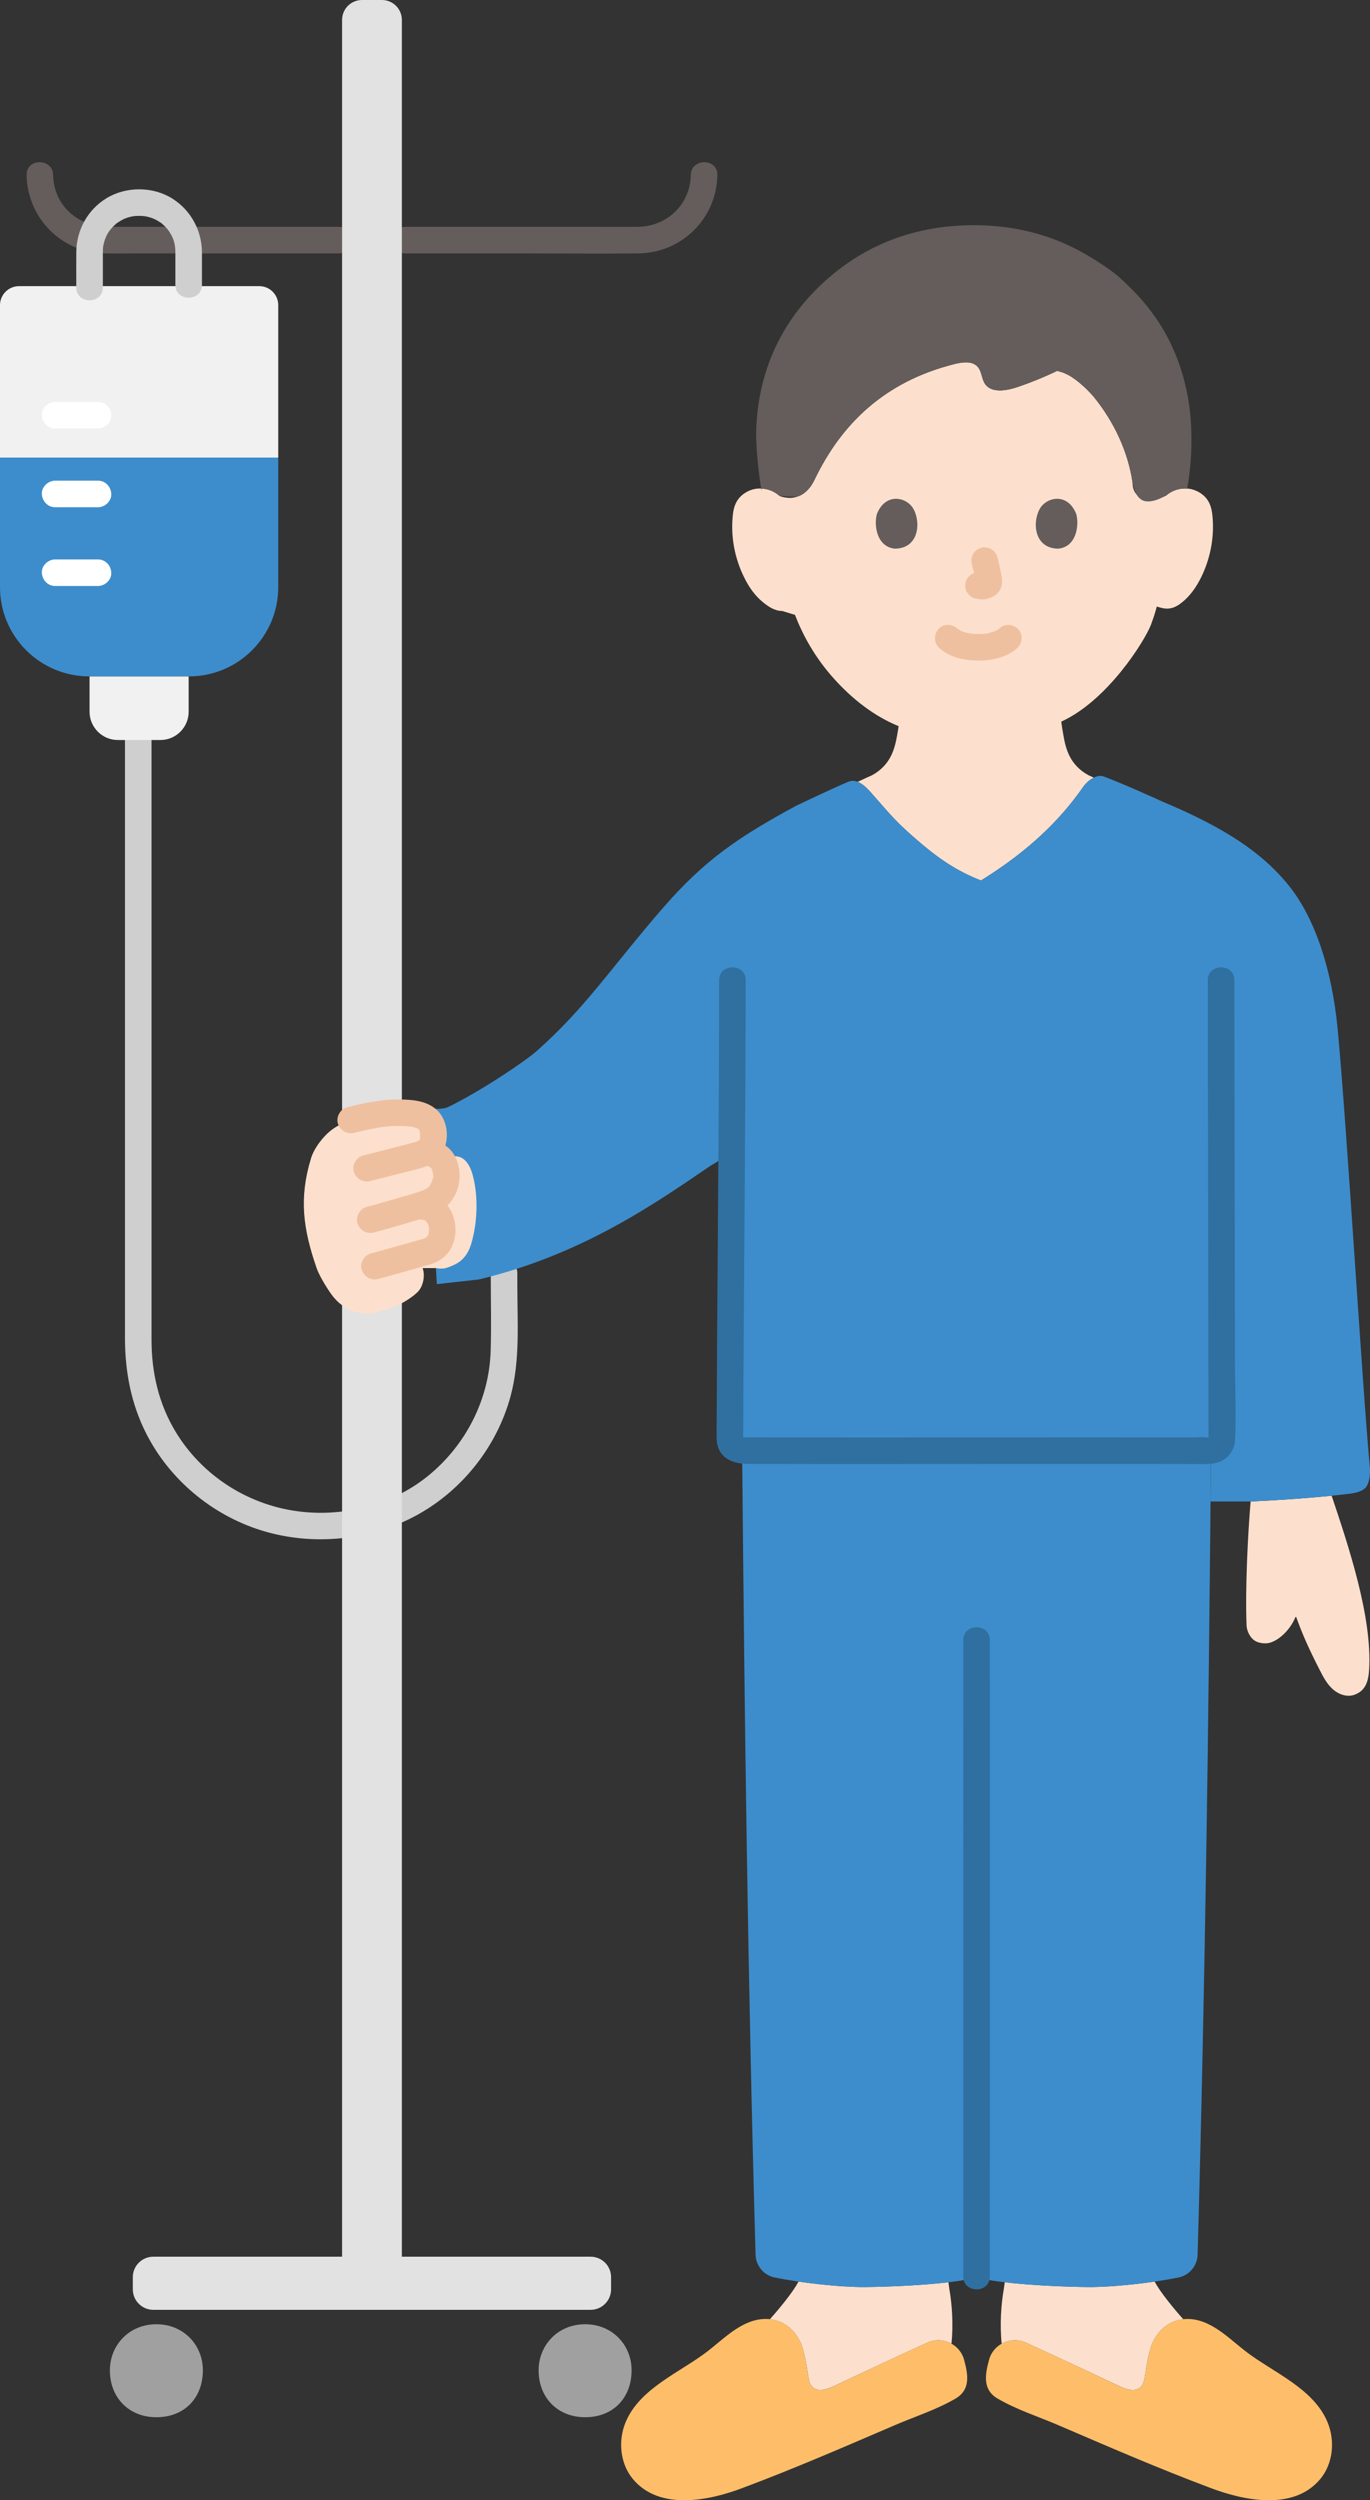 <?xml version="1.0" encoding="UTF-8"?><svg id="b" xmlns="http://www.w3.org/2000/svg" width="206.269" height="376.437" viewBox="0 0 206.269 376.437"><rect x="0" y="0" width="206.269" height="376.437" fill="#333333" stroke="none"/><defs><style>.d{fill:#3d8dcc;}.e{fill:#fff;}.f{fill:#e2e2e2;}.g{fill:#a0a0a0;}.h{fill:#fce0cd;}.i{fill:#efc0a0;}.j{fill:#2f70a1;}.k{fill:#645d5c;}.l{fill:#cfcfcf;}.m{fill:#febe69;}.n{fill:#f1f1f1;}</style></defs><g id="c"><path class="k" d="M51.003,34.149c-11.567,0-23.135,0-34.702,0-4.492,0-8.216-3.149-8.298-7.794-.045-2.571-4.045-2.579-4,0,.112,6.392,5.185,11.641,11.618,11.791,1.767.041,3.54.003,5.308.003,7.87,0,15.74,0,23.61,0,2.155,0,4.309,0,6.464,0,2.574,0,2.578-4,0-4h0Z"/><path class="k" d="M61.007,38.149c5.619,0,11.237,0,16.856,0,6.088,0,12.18.071,18.267,0,6.533-.077,11.762-5.255,11.877-11.794.045-2.575-3.955-2.575-4,0-.078,4.433-3.611,7.771-8,7.794-2.152.011-4.304,0-6.456,0h-22.664c-1.96,0-3.919,0-5.879,0-2.574,0-2.578,4,0,4h0Z"/><path class="l" d="M73.888,191.717c0,3.897.109,7.809-.014,11.704-.232,7.312-3.757,14.179-9.416,18.78-5.717,4.648-13.53,6.449-20.752,5.163-7.123-1.269-13.468-5.545-17.231-11.739-2.576-4.24-3.66-8.953-3.66-13.878v-9.082c0-12.357,0-24.714,0-37.071,0-13.432,0-26.863,0-40.295v-3.878c0-2.574-4-2.578-4,0,0,13.44,0,26.879,0,40.319s0,26.332,0,39.498v10.165c0,5.021.892,9.857,3.171,14.374,3.519,6.977,9.935,12.333,17.387,14.647,7.729,2.4,16.525,1.531,23.591-2.418,6.771-3.785,11.889-10.323,13.913-17.814,1.453-5.378,1.013-11.125,1.013-16.64v-1.835c0-2.574-4-2.578-4,0h0Z"/><path class="n" d="M28.405,102.728v4.43c0,2.35-1.91,4.26-4.26,4.26h-6.39c-2.36,0-4.27-1.91-4.27-4.26v-5.32h14.92v.89Z"/><path class="g" d="M95.095,356.868c0,1.56-.39,2.95-1.1,4.06-1.18,1.87-3.25,3.01-5.9,3.01-4.07,0-7-2.88-7-7.07,0-3.74,2.86-6.93,7-6.93s7,3.17,7,6.93Z"/><path class="g" d="M30.545,356.868c0,4.16-2.77,7.07-7,7.07-4.08,0-7-2.88-7-7.07,0-3.74,2.86-6.93,7-6.93s7,3.17,7,6.93Z"/><path class="n" d="M41.893,45.942c0-1.583-1.283-2.862-2.865-2.862H2.873c-1.587,0-2.873,1.286-2.873,2.873v22.948h41.893v-22.959Z"/><path class="d" d="M0,68.902v19.498c0,7.421,6.016,13.437,13.437,13.437h15.015c7.423,0,13.441-6.021,13.441-13.444v-19.491H0Z"/><path class="f" d="M60.505,65.647v274.121h28.41c1.71,0,3.09,1.38,3.09,3.08v1.83c0,1.71-1.38,3.09-3.09,3.09H23.085c-1.7,0-3.09-1.38-3.09-3.09v-1.83c0-1.7,1.39-3.08,3.09-3.08h28.42V3c0-1.66,1.34-3,3-3h3c1.65,0,3,1.34,3,3v62.647Z"/><path class="e" d="M8.3,64.512h6.455c1.046,0,2.048-.92,2-2s-.879-2-2-2c-.067,0-.134,0-.2,0-1.046,0-2.048.92-2,2s.879,2,2,2c.067,0,.134,0,.2,0v-4h-6.455c-1.046,0-2.048.92-2,2s.879,2,2,2h0Z"/><path class="e" d="M8.3,76.37h6.455c1.046,0,2.048-.92,2-2s-.879-2-2-2c-.067,0-.134,0-.2,0-1.046,0-2.048.92-2,2s.879,2,2,2c.067,0,.134,0,.2,0v-4h-6.455c-1.046,0-2.048.92-2,2s.879,2,2,2h0Z"/><path class="e" d="M8.3,88.227h6.455c1.046,0,2.048-.92,2-2s-.879-2-2-2c-.067,0-.134,0-.2,0-1.046,0-2.048.92-2,2s.879,2,2,2c.067,0,.134,0,.2,0v-4h-6.455c-1.046,0-2.048.92-2,2s.879,2,2,2h0Z"/><path class="l" d="M15.487,43.279v-4.523c0-.263-.002-.526,0-.789,0-.098,0-.193.003-.292.006-.207.017-.416.043-.622-.044.339.053-.222.064-.273.272-1.196.741-2.039,1.679-2.905.12-.11.241-.22.369-.32-.236.185.026-.013.066-.038.279-.175.552-.352.846-.5.015-.008.602-.247.248-.117.125-.046.251-.09.378-.13.192-.061.387-.113.583-.157.07-.016.631-.111.273-.064.324-.042.655-.049.981-.046.14.001.279.004.419.012.015,0,.677.087.287.02.332.057.66.135.982.236.127.04.252.085.378.13-.312-.113.267.127.336.163.263.137.508.297.759.455.495.312-.218-.227.217.163.097.087.196.172.291.262.236.224.462.462.663.718-.233-.297.141.221.147.23.107.165.207.335.3.508.439.816.602,1.591.607,2.6.007,1.629,0,3.258,0,4.887,0,2.574,4,2.578,4,0,0-1.621.007-3.243,0-4.864-.014-3.273-1.612-6.283-4.369-8.067-2.954-1.911-7.019-1.931-10.014-.105-2.826,1.723-4.501,4.79-4.536,8.083-.019,1.782,0,3.565,0,5.347,0,2.574,4,2.578,4,0h0Z"/><path class="h" d="M172.325,358.058c-.26,1.56-1.24,2.35-3.68,1.26-3.87-1.84-10.04-4.72-14.17-6.6-1.23-.56-2.58-.45-3.66.15-.3-2.86-.08-6,.32-8.22l.14-1.03c3.93.46,8.92.68,12.46.72.55.01,1.15,0,1.8-.03.52-.02,1.06-.05,1.62-.08.28-.02.57-.04.86-.06.58-.05,1.16-.1,1.76-.16l.9-.09c1.07-.12,2.14-.25,3.17-.4.77,1.47,2.68,3.84,4.31,5.67-1.92.2-3.57,1.36-4.56,3.38-.63,1.27-1.04,4.08-1.27,5.49Z"/><path class="h" d="M125.425,359.318c-2.44,1.09-3.42.3-3.68-1.26-.23-1.41-.64-4.22-1.27-5.49-.99-2.02-2.64-3.18-4.56-3.38,1.63-1.83,3.54-4.2,4.31-5.67,1.03.15,2.1.28,3.17.4l.9.09c.6.06,1.18.11,1.76.16.29.02.57.04.85.06.56.03,1.11.06,1.63.08.64.03,1.24.04,1.79.03,3.54-.04,8.54-.26,12.47-.72l.14,1.03c.4,2.22.62,5.36.32,8.22-1.08-.6-2.43-.71-3.66-.15-4.13,1.88-10.3,4.76-14.17,6.6Z"/><path class="h" d="M117.775,91.988c-1.16,0-2.1-.67-2.88-1.3-1.25-1-2.15-2.33-2.83-3.71-1.42-2.84-2.03-6.01-1.76-9.13.07-.79.2-1.6.6-2.31.57-1.02,1.69-1.76,2.93-1.95.24-.03.48-.05.72-.03,1.01.02,2,.4,2.72,1.04.32.24,1.28.38,1.72.37,1.45-.06,2.82-.93,3.66-2.77,3.96-8.23,10.39-14.72,21.07-17.39,1.01-.25,2.21-.43,3.05.07,1.25.74.82,2.4,1.87,3.31,1.11.97,3.12.58,4.63.06,2.31-.79,4.54-1.72,6.66-2.78l.38.75c1.52.61,3.29,2.29,4.34,3.5,3.12,3.85,5.14,8.25,5.84,12.78l.03.27c.03,1.49.94,2.02,1.32,2.21,1,.53,2.41.34,3.75-.38.82-.74,2.01-1.13,3.17-1.04.09.01.19.02.28.03,1.23.19,2.36.93,2.92,1.95.4.71.53,1.52.6,2.31.27,3.12-.34,6.29-1.75,9.13-.69,1.38-1.59,2.71-2.84,3.71-.95.77-1.91,1.2-3.3.78l-.51-.14c-.3,1.2-.7,2.24-.88,2.75-.98,2.49-6.54,11.4-13.5,14.57.07.54.16,1.17.31,1.99.36,2.12.96,4.52,3.78,6.08.05.02.37.16.81.37-.63.31-1.23.85-1.58,1.36-.32.46-.64.91-.98,1.35-.1.14-.2.27-.31.41-.26.34-.52.68-.8,1.01-.08.1-.16.2-.25.3-.34.42-.7.83-1.08,1.24-.07.09-.14.17-.23.26-.24.27-.49.54-.75.8-.17.19-.35.37-.53.55-.49.5-.99.98-1.5,1.45-.3.29-.61.56-.92.83-.9.8-1.84,1.57-2.82,2.32l-.72.54c-.5.38-1.02.75-1.54,1.1-.41.3-.83.58-1.26.86-.57.38-1.14.74-1.72,1.1-.72-.28-1.41-.58-2.05-.89l-.18-.09c-.33-.16-.65-.33-.96-.5-.43-.23-.85-.47-1.26-.73-.28-.17-.56-.34-.83-.53-.29-.19-.58-.39-.87-.59l-.57-.42c-.4-.29-.8-.6-1.21-.93-.2-.16-.41-.33-.61-.5-.27-.22-.55-.45-.82-.69-.35-.29-.69-.6-1.05-.91-2.67-2.34-3.66-3.65-5.96-6.24-.44-.5-1.25-1.47-2.2-1.83,1.03-.48,2.08-.97,2.18-1,2.81-1.56,3.41-3.96,3.78-6.08.09-.51.16-.93.21-1.31-3.6-1.46-6.92-4-9.8-7.22-2.83-3.16-4.65-6.53-5.8-9.53l-1.92-.59Z"/><path class="h" d="M195.145,243.428l-.1.04c-.94,2.27-2.99,3.9-4.39,3.95-.94.03-1.56-.22-1.98-.58-.56-.49-.96-1.37-.99-2.11-.22-5.53.19-13.7.61-18.66,4.21-.2,8.43-.49,12.2-.87,2.55,7.61,6.13,18.29,5.64,26.22-.11,1.74-.54,3.12-2.17,3.73-1.08.42-2.35,0-3.23-.76s-1.45-1.8-1.98-2.84c-1.73-3.38-2.63-5.42-3.61-8.12Z"/><path class="k" d="M118.367,49.292c-2.198,3.573-3.854,7.935-4.366,13.203-.059.609-.103,1.23-.131,1.863-.181,4.124.986,11.12.79,9.203.97.041,1.923.415,2.616,1.04,0,0,1.946.327,2.909.105,1.401-.323,2.466-2.505,2.466-2.505,3.963-8.234,10.395-14.723,21.073-17.393,1.01-.253,2.208-.433,3.053.069,1.249.743.821,2.4,1.87,3.315,1.108.965,3.114.579,4.63.059,2.023-.694,3.987-1.496,5.868-2.407.486.148.871.266.871.266,1.576.485,3.521,2.319,4.637,3.611,3.157,3.882,5.178,8.331,5.862,12.907.146.602.276,1.225.579,1.77.262.472.675.885,1.195,1.03.788.218,1.969-.121,2.674-.535,0,0,.626-.367,1.239-.728.746-.453,1.66-.672,2.55-.598.466-2.725.748-5.705.595-9.208-.237-5.406-1.707-10.725-4.552-15.312-1.192-1.922-2.605-3.698-4.188-5.298-.638-.644-1.606-1.586-2.266-2.159-1.052-.914-3.391-2.491-5.511-3.655-1.545-.848-3.155-1.573-4.813-2.158-3.666-1.293-7.537-1.871-11.41-1.871-7.644,0-14.135,2.223-19.329,5.949-3.076,2.206-6.359,5.291-8.911,9.439Z"/><path class="i" d="M141.341,97.485c1.527,1.495,3.891,1.974,5.951,1.973s4.424-.477,5.952-1.973c.749-.733.79-2.103,0-2.828-.805-.739-2.029-.782-2.828,0-.077.075-.371.31-.041.055.342-.264-.04.018-.137.078-.118.072-.239.139-.362.201-.081.041-.174.073-.252.118.101-.058.465-.177.15-.069-.396.136-.793.253-1.206.33-.151.028-.489.171-.019.014-.111.037-.256.028-.37.038-.295.025-.59.036-.886.036-.27,0-.541-.009-.811-.03-.127-.01-.321-.059-.447-.044.192-.023.352.053.048-.002-.415-.074-.826-.179-1.223-.323-.161-.059-.419-.229.101.051-.068-.037-.142-.064-.211-.098-.137-.067-.272-.14-.402-.221-.099-.061-.191-.136-.291-.197.577.35.276.223.113.063-.748-.733-2.092-.802-2.828,0-.726.791-.799,2.046,0,2.828h0Z"/><path class="i" d="M146.31,84.941c.244.931.479,1.877.619,2.831l-.071-.532c.017.131.024.259.011.391l.071-.532c-.009.061-.023.118-.043.176l.202-.478c-.018.041-.037.076-.062.113l.313-.405c-.029.035-.057.063-.092.091l.405-.313c-.072.046-.147.083-.224.119l.478-.202c-.123.052-.246.089-.378.11l.532-.071c-.119.014-.236.013-.355,0l.532.071c-.134-.019-.265-.051-.399-.069-.266-.083-.532-.095-.798-.036-.266.012-.514.091-.744.237-.415.243-.811.718-.919,1.195-.117.512-.091,1.087.202,1.541.26.403.695.852,1.195.919.353.048.696.136,1.055.152.577.025,1.105-.156,1.617-.394.645-.299,1.153-.91,1.324-1.603.147-.593.087-1.071-.014-1.665-.154-.912-.365-1.816-.599-2.71-.127-.483-.49-.944-.919-1.195s-1.061-.357-1.541-.202c-.484.157-.951.457-1.195.919-.253.48-.342,1.007-.202,1.541h0Z"/><path class="k" d="M132.04,77.355c-.462,1.502-.161,4.957,2.684,5.251,3.761-.022,3.961-4.199,2.695-6.163-1.036-1.608-4.084-2.277-5.379.913Z"/><path class="k" d="M162.03,77.355c.462,1.502.161,4.957-2.684,5.251-3.761-.023-3.961-4.2-2.695-6.163,1.036-1.608,4.084-2.277,5.379.913Z"/><path class="d" d="M175.056,120.707c9.178,3.855,14.937,7.563,19.056,12.709,3.724,4.663,6.404,12.241,7.282,21.48,1.388,14.579,3.75,54.392,4.848,65.967.114,1.203-.123,2.512-.588,3.056-.773.905-2.406.966-3.592,1.107-4.136.474-8.958.811-13.761,1.039h-6.035c.024-2.551.047-5.106.071-7.667-.125.02-.253.03-.386.03-22.648-.057-52.205.04-70.216-.024-1.018,0-1.834-.679-1.834-1.519,0-6.966.149-25.976.259-43.293-1.805,1.093-3.328,2.014-3.328,2.014-8.544,5.852-19.439,13.361-34.717,17.025l-6.345.712-1.503-26.483s2.226.29,3.192-.179c4.834-2.343,11.526-6.836,13.299-8.399,7.328-6.458,11.324-12.66,18.963-21.478,6.358-7.339,11.433-10.758,20.158-15.495,0,0,5.639-2.691,7.852-3.612,1.517-.631,2.946,1.121,3.592,1.848,2.302,2.592,3.295,3.897,5.959,6.245,3.423,3.019,6.199,5.114,10.414,6.774,6.319-3.899,11.501-8.472,15.405-14.117.636-.92,2.031-1.934,3.063-1.548,3.158,1.182,8.891,3.805,8.891,3.805"/><path class="m" d="M182.202,374.565c5.035,1.926,12.533,3.493,16.558-1.295,1.951-2.32,2.281-5.776,1.118-8.576-2.138-5.146-8.225-7.5-12.362-10.701-1.925-1.489-3.692-3.255-5.922-4.229-3.264-1.426-6.452-.361-8.004,2.8-.627,1.278-1.032,4.088-1.265,5.492-.26,1.559-1.245,2.355-3.684,1.266-3.87-1.848-10.033-4.725-14.169-6.607-2.252-1.025-4.91.19-5.56,2.576-.626,2.297-.958,4.509,1.261,5.821,2.802,1.656,6.176,2.735,9.167,4.021,7.558,3.248,15.158,6.547,22.861,9.432Z"/><path class="m" d="M111.867,374.565c-5.035,1.926-12.533,3.493-16.558-1.295-1.951-2.32-2.281-5.776-1.118-8.576,2.138-5.146,8.225-7.5,12.362-10.701,1.925-1.489,3.692-3.255,5.922-4.229,3.264-1.426,6.452-.361,8.004,2.8.627,1.278,1.032,4.088,1.265,5.492.26,1.559,1.245,2.355,3.684,1.266,3.87-1.848,10.033-4.725,14.169-6.607,2.252-1.025,4.91.19,5.56,2.576.626,2.297.958,4.509-1.261,5.821-2.802,1.656-6.176,2.735-9.167,4.021-7.558,3.248-15.158,6.547-22.861,9.432Z"/><path class="d" d="M181.95,218.429c-22.647-.057-52.201.04-70.212-.024.357,40.532.859,79.917,2.02,121.065.047,1.674,1.242,3.097,2.883,3.432,3.984.813,10.027,1.474,13.689,1.438,5.035-.049,13.016-.49,16.706-1.441,3.689.952,11.67,1.392,16.705,1.441,3.662.036,9.704-.625,13.689-1.438,1.641-.335,2.836-1.757,2.883-3.432,1.162-41.151,1.663-80.538,2.02-121.072-.124.019-.251.031-.382.031Z"/><path class="j" d="M145.031,246.928c.017,11.117.007,22.233.007,33.35,0,15.792-.002,31.583-.004,47.375,0,5.035-.001,10.07-.002,15.106,0,2.574,4,2.578,4,0,.002-11.549.004-23.097.005-34.646.002-15.67.003-31.341.001-47.011,0-4.724.001-9.449-.006-14.173-.004-2.574-4.004-2.578-4,0h0Z"/><path class="j" d="M181.848,147.571c0,10.31.028,20.62.046,30.931.02,11.799.044,23.598.057,35.397,0,.692.002,1.383.002,2.075,0,.246-.007.493,0,.738-.009-.301.345-.18-.195-.283-.643-.122-1.465-.003-2.122-.005-4.947-.01-9.893-.013-14.84-.013-10.273,0-20.547.012-30.82.016-4.674.002-9.348.002-14.022-.003-2.067-.003-4.135-.006-6.202-.012-.469-.001-.938-.003-1.407-.004-.086,0-.595-.028-.611-.002.002-.004.126.483.166.481.008,0,.002-1.359.002-1.477.013-5.945.057-11.889.096-17.834.101-15.332.233-30.665.271-45.998.003-1.336.005-2.671.006-4.007,0-2.574-4-2.578-4,0-.001,15.267-.145,30.533-.249,45.8-.045,6.7-.094,13.4-.119,20.1-.004,1.046-.037,2.097-.007,3.143.08,2.81,2.25,3.787,4.754,3.795,4.379.014,8.758.018,13.137.02,10.394.003,20.788-.011,31.182-.015,5.297-.002,10.593-.003,15.89.002,2.516.002,5.032.006,7.549.011,1.272.003,2.558.092,3.701-.575,1.125-.657,1.772-1.778,1.84-3.07.203-3.864-.009-7.797-.015-11.664-.01-6.637-.022-13.274-.033-19.911-.02-11.915-.046-23.829-.056-35.744,0-.63-.001-1.26-.001-1.89,0-2.574-4-2.578-4,0h0Z"/><path class="h" d="M71.188,176.988c-.273-1.023-.724-2.097-1.645-2.642-.732-.434-2.197-.341-2.973.382-.526-.697-1.421-1.111-2.361-1.362.539-.398.894-.998,1.009-1.639.09-.5.02-1.574-.129-2.047-.52-1.653-2.02-2.104-2.836-2.188-3.004-.306-5.575.285-9.562,1.272-1.206.299-2.256.935-2.998,1.541-.202.165-.382.329-.535.482-.989.991-1.948,2.334-2.336,3.617-1.819,6.01-1.197,10.569.838,16.492.351,1.022,1.304,2.666,2.214,3.95,1.721,2.428,4.48,3.425,7.101,2.665,1.103-.32,2.11-.636,2.336-.73,1.387-.58,2.995-1.597,3.705-2.407.686-.782,1.022-2.301.614-3.453h1.933c.733.119,1.253.102,1.645-.026.707-.23,1.614-.605,2.176-1.091,1.117-.972,1.482-2.079,1.823-3.528.69-2.898.748-6.402-.019-9.291Z"/><path class="i" d="M56.273,185.563c2.663-.696,5.312-1.481,7.938-2.306,1.556-.489,2.922-1.245,3.866-2.608.907-1.31,1.304-2.965,1.064-4.527-.16-1.038-.49-1.983-1.153-2.806-.651-.807-1.561-1.255-2.498-1.637-.972-.395-2.24.429-2.46,1.397-.264,1.161.356,2.037,1.397,2.46-.464-.189.15.09.235.141.187.111.327.264.092.039.075.064.147.132.216.204.145.165.133.145-.037-.06.1.186.122.408.062.059.042.241.134.482.188.721.025.112.038.373.093.474-.037-.299-.047-.34-.03-.124.004.084.003.167-.001.251.01.373.13-.428-.002-.037-.118.351-.219.701-.361,1.045.209-.504-.054.061-.112.158l-.071.114c-.123.177-.097.148.081-.086.019.042-.273.291-.309.33-.324.356.268-.137-.057.056-.14.083-.273.172-.416.249-.097.052-.602.262-.136.081-1.415.549-2.919.92-4.375,1.348-1.42.418-2.842.833-4.275,1.208-1.012.265-1.726,1.442-1.397,2.46.337,1.042,1.375,1.68,2.46,1.397h0Z"/><path class="i" d="M63.648,183.656c.098,0,.196.005.293.015-.298-.043-.34-.042-.124.004.085.023.169.05.251.082-.278-.122-.322-.135-.132-.039.453.322-.144-.197.091.046.083.086.225.292.326.343-.191-.255-.227-.297-.108-.128.041.062.08.125.118.189.054.092.1.189.149.283.161.306-.145-.505-.024-.026.025.082.047.165.066.249.04.217.039.175-.003-.125.068.14.033.428.033.582,0,.099-.003.199-.009.298-.021.228-.013.198.025-.089-.05.09-.06.321-.086.424-.023.089-.05.178-.08.265.123-.269.139-.309.047-.118-.045.085-.095.167-.149.246.156-.19.163-.202.02-.036-.068.074-.14.143-.216.21.215-.156.233-.172.054-.047-.081.053-.164.101-.249.147-.199.096-.17.089.086-.022-.115.088-.339.117-.477.155-2.568.71-5.123,1.461-7.698,2.145-1.011.269-1.727,1.439-1.397,2.46.336,1.039,1.377,1.685,2.46,1.397,2.28-.606,4.55-1.248,6.816-1.904.826-.239,1.673-.426,2.415-.886.78-.484,1.475-1.185,1.869-2.02.773-1.638.741-3.594-.007-5.23-.786-1.72-2.481-2.821-4.362-2.87-1.047-.027-2.048.939-2,2,.05,1.107.879,1.971,2,2h0Z"/><path class="i" d="M53.338,170.564c1.085-.267,2.175-.523,3.275-.724.215-.039.43-.076.646-.111.119-.019.239-.036.358-.054-.077.012-.396.047-.007.001.422-.049.844-.09,1.268-.114.87-.049,1.741-.033,2.61.036.192.015.384.037.577.053.427.035-.425-.1-.082-.008.154.041.314.063.468.105.236.065.494.232.145.024.16.096.327.178.487.277-.44-.272.161.159-.025-.015-.158-.148.135.22.182.333-.204-.488.051.473-.008.109-.045-.277.019.295.022.385.001.032.017.62-.005.621-.033.001.114-.468.025-.203-.019.057-.09.406-.023.163.057-.207-.008.022-.036.07-.04.075-.084.147-.133.217-.079.118-.063.094.049-.072-.019.002-.226.228-.054.072.177-.16-.104.056-.156.089-.172.108.21-.039-.049.016-.232.05-.463.137-.692.2-.67.186-1.343.361-2.016.535-1.83.474-3.664.931-5.495,1.399-1.014.259-1.725,1.446-1.397,2.46.339,1.047,1.374,1.674,2.46,1.397,1.857-.474,3.717-.938,5.572-1.419,1.733-.449,3.762-.749,4.923-2.252,1.496-1.937,1.421-5.22-.386-6.97-1.514-1.465-3.721-1.626-5.717-1.649-2.655-.03-5.284.541-7.848,1.172-1.016.25-1.723,1.452-1.397,2.46.341,1.054,1.371,1.665,2.46,1.397h0Z"/></g></svg>